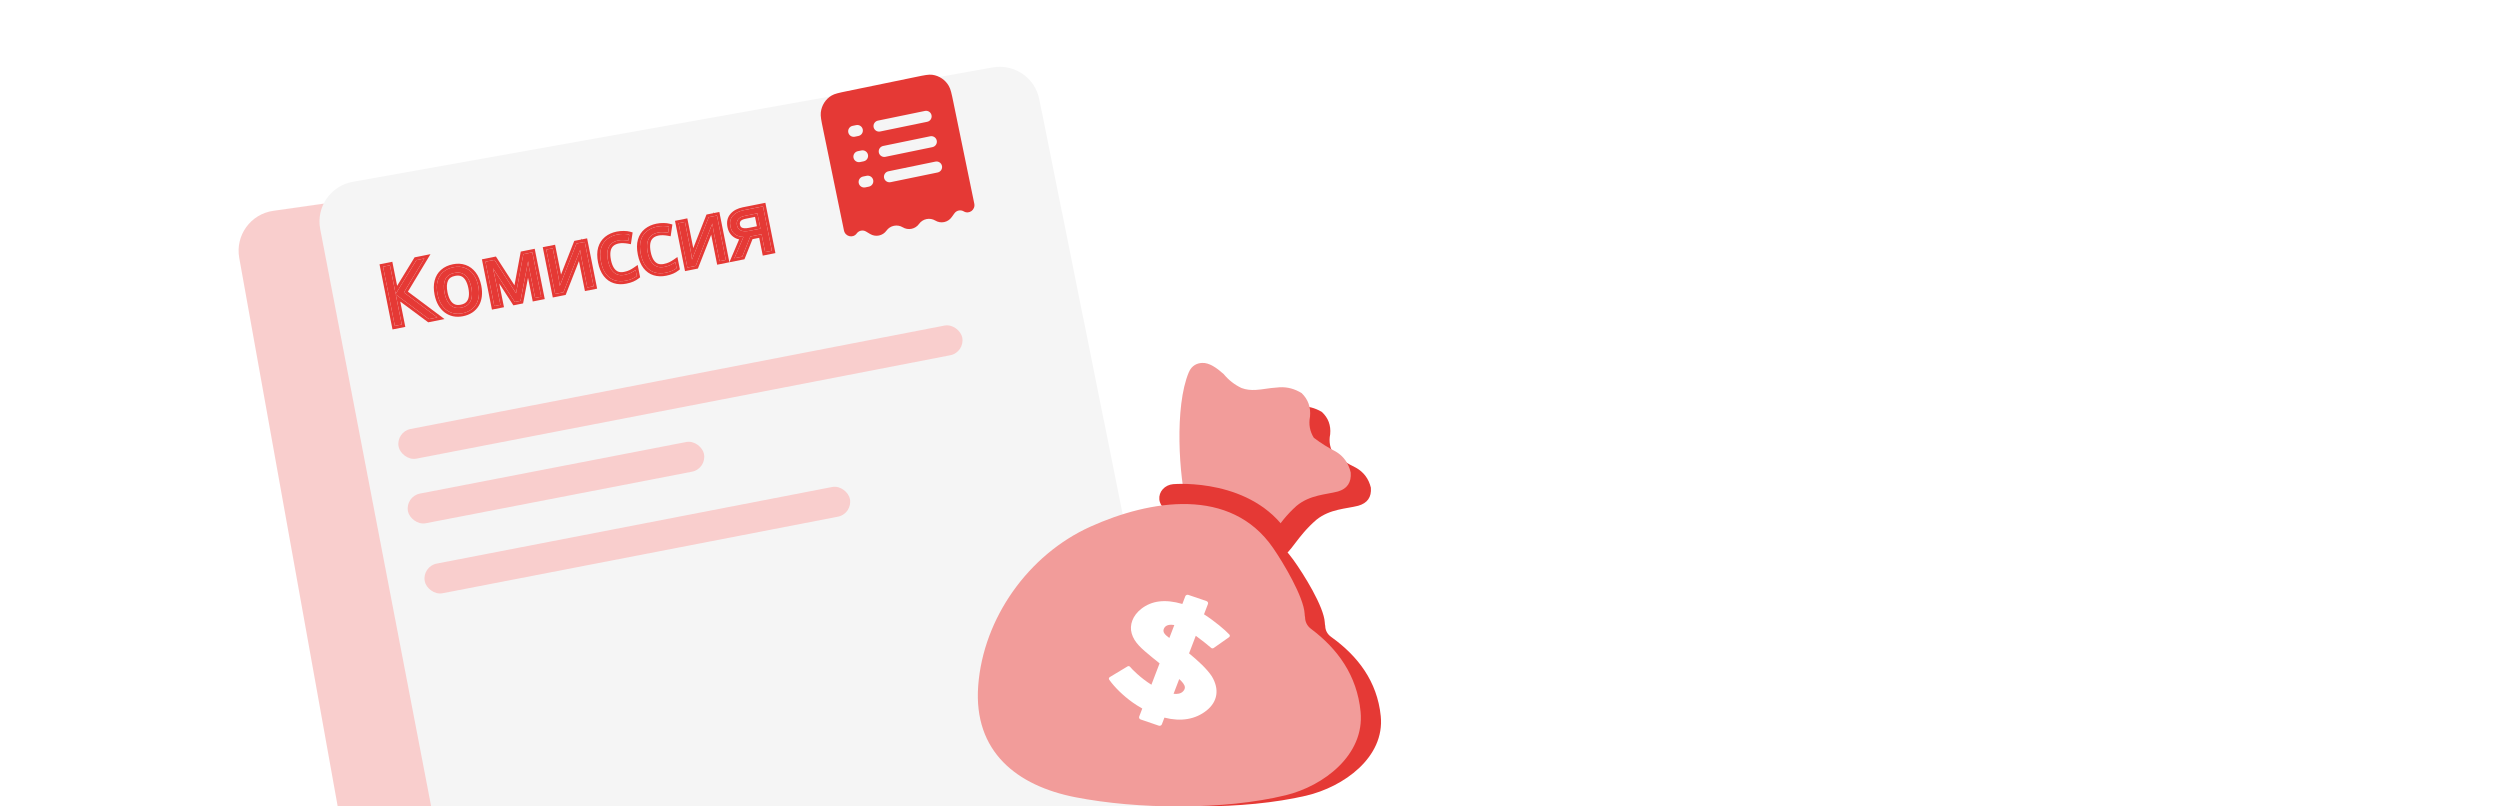 <svg width="248" height="80" viewBox="0 0 248 80" fill="none" xmlns="http://www.w3.org/2000/svg">
<g clip-path="url(#clip0_4704_58469)">
<path d="M23.732 25.58C23.332 23.351 24.861 21.234 27.104 20.914L48.608 17.842C50.079 17.632 51.545 18.254 52.416 19.458L96.184 80H33.5L23.732 25.58Z" fill="#F9CECD"/>
<g filter="url(#filter0_d_4704_58469)">
<path d="M27.765 18.73C27.344 16.54 28.794 14.429 30.989 14.037L94.47 2.689C96.612 2.306 98.667 3.705 99.096 5.838L114 80H39.541L27.765 18.73Z" fill="#F5F5F5"/>
</g>
<rect x="39.258" y="42.839" width="56.951" height="3" rx="1.5" transform="rotate(-10.961 39.258 42.839)" fill="#F9CECD"/>
<rect x="40.185" y="49.248" width="29.911" height="3" rx="1.5" transform="rotate(-10.961 40.185 49.248)" fill="#F9CECD"/>
<rect x="41.851" y="56.192" width="42.959" height="3" rx="1.5" transform="rotate(-10.961 41.851 56.192)" fill="#F9CECD"/>
<path fill-rule="evenodd" clip-rule="evenodd" d="M84.049 9.037L90.879 7.629C91.712 7.457 92.127 7.371 92.488 7.419C92.828 7.466 93.152 7.591 93.436 7.784C93.72 7.976 93.956 8.232 94.125 8.531C94.31 8.854 94.398 9.282 94.575 10.139L96.649 20.197C96.776 20.813 96.136 21.286 95.604 20.969C95.454 20.879 95.277 20.848 95.106 20.884C94.935 20.919 94.783 21.017 94.682 21.159L94.4 21.548C94.222 21.797 93.957 21.969 93.657 22.031C93.358 22.093 93.046 22.039 92.784 21.881C92.522 21.723 92.211 21.67 91.911 21.732C91.612 21.793 91.346 21.966 91.168 22.214C90.99 22.463 90.725 22.636 90.426 22.697C90.126 22.759 89.814 22.706 89.552 22.548C89.29 22.39 88.979 22.336 88.679 22.398C88.38 22.46 88.114 22.632 87.936 22.881C87.758 23.13 87.493 23.302 87.194 23.364C86.894 23.425 86.582 23.372 86.32 23.214L85.908 22.968C85.759 22.878 85.581 22.847 85.41 22.883C85.239 22.918 85.088 23.016 84.986 23.158C84.623 23.66 83.848 23.478 83.721 22.862L81.647 12.804C81.47 11.947 81.382 11.518 81.424 11.15C81.505 10.45 81.898 9.833 82.489 9.481C82.801 9.294 83.216 9.208 84.049 9.037ZM84.576 12.485C84.433 12.514 84.308 12.599 84.228 12.721C84.148 12.843 84.119 12.992 84.149 13.134C84.178 13.277 84.263 13.402 84.385 13.483C84.507 13.563 84.656 13.591 84.798 13.562L85.157 13.488C85.3 13.458 85.426 13.373 85.506 13.252C85.586 13.13 85.615 12.981 85.585 12.838C85.556 12.695 85.471 12.57 85.349 12.49C85.227 12.41 85.078 12.381 84.935 12.411L84.576 12.485ZM87.09 11.966C86.947 11.996 86.822 12.081 86.742 12.203C86.661 12.325 86.633 12.473 86.662 12.616C86.692 12.759 86.777 12.884 86.899 12.964C87.02 13.045 87.169 13.073 87.312 13.044L91.981 12.081C92.123 12.052 92.249 11.967 92.329 11.845C92.409 11.723 92.438 11.574 92.408 11.431C92.379 11.289 92.294 11.163 92.172 11.083C92.05 11.003 91.901 10.974 91.758 11.004L87.09 11.966ZM85.094 14.998C84.952 15.028 84.826 15.113 84.746 15.235C84.666 15.357 84.638 15.505 84.667 15.648C84.696 15.791 84.781 15.916 84.903 15.996C85.025 16.077 85.174 16.105 85.317 16.076L85.676 16.002C85.819 15.972 85.944 15.887 86.024 15.765C86.104 15.643 86.133 15.495 86.103 15.352C86.074 15.209 85.989 15.084 85.867 15.004C85.745 14.923 85.597 14.895 85.454 14.924L85.094 14.998ZM87.608 14.48C87.465 14.509 87.34 14.595 87.26 14.716C87.18 14.838 87.151 14.987 87.181 15.13C87.21 15.273 87.295 15.398 87.417 15.478C87.539 15.558 87.688 15.587 87.83 15.557L92.499 14.595C92.642 14.565 92.767 14.48 92.847 14.359C92.927 14.237 92.956 14.088 92.926 13.945C92.897 13.802 92.812 13.677 92.69 13.597C92.568 13.517 92.419 13.488 92.277 13.518L87.608 14.48ZM85.613 17.512C85.47 17.542 85.345 17.627 85.264 17.748C85.184 17.87 85.156 18.019 85.185 18.162C85.215 18.305 85.3 18.43 85.421 18.51C85.543 18.59 85.692 18.619 85.835 18.589L86.194 18.515C86.337 18.486 86.462 18.401 86.542 18.279C86.623 18.157 86.651 18.009 86.622 17.866C86.592 17.723 86.507 17.598 86.385 17.517C86.263 17.437 86.115 17.409 85.972 17.438L85.613 17.512ZM88.126 16.994C87.984 17.023 87.858 17.108 87.778 17.23C87.698 17.352 87.669 17.501 87.699 17.644C87.728 17.786 87.813 17.912 87.935 17.992C88.057 18.072 88.206 18.101 88.349 18.071L93.017 17.109C93.16 17.079 93.285 16.994 93.365 16.872C93.446 16.75 93.474 16.602 93.445 16.459C93.415 16.316 93.33 16.191 93.208 16.111C93.087 16.03 92.938 16.002 92.795 16.031L88.126 16.994Z" fill="#E53935"/>
<path d="M73.632 25.457L72.852 25.613L73.751 23.504C73.559 23.501 73.374 23.467 73.197 23.402C73.019 23.334 72.863 23.225 72.73 23.073C72.6 22.921 72.509 22.718 72.458 22.463C72.374 22.04 72.45 21.691 72.688 21.415C72.927 21.136 73.279 20.951 73.742 20.858L75.69 20.47L76.567 24.872L75.901 25.005L75.548 23.238L74.432 23.46L73.632 25.457ZM73.106 22.338C73.158 22.601 73.291 22.777 73.504 22.869C73.716 22.957 73.996 22.967 74.345 22.897L75.437 22.68L75.134 21.161L73.925 21.402C73.583 21.471 73.349 21.59 73.224 21.759C73.101 21.926 73.062 22.119 73.106 22.338Z" fill="#E53935"/>
<path fill-rule="evenodd" clip-rule="evenodd" d="M73.85 25.72L72.353 26.018L73.32 23.751C73.243 23.733 73.168 23.711 73.094 23.683L73.09 23.682C72.864 23.596 72.668 23.457 72.505 23.271L72.503 23.268C72.33 23.067 72.222 22.812 72.164 22.522C72.066 22.027 72.151 21.579 72.46 21.22C72.755 20.877 73.173 20.666 73.683 20.564L75.925 20.117L76.921 25.108L75.665 25.358L75.313 23.591L74.65 23.723L73.85 25.72ZM74.432 23.46L75.549 23.238L75.901 25.005L76.568 24.872L75.69 20.47L73.742 20.858C73.279 20.951 72.927 21.136 72.688 21.415C72.451 21.691 72.374 22.04 72.458 22.463C72.509 22.718 72.6 22.921 72.73 23.073C72.864 23.225 73.019 23.334 73.197 23.402C73.276 23.431 73.357 23.454 73.44 23.471C73.541 23.491 73.645 23.502 73.752 23.504L72.852 25.613L73.632 25.457L74.432 23.46ZM73.224 21.759C73.349 21.59 73.583 21.471 73.926 21.402L75.135 21.161L75.437 22.68L74.345 22.897C73.997 22.967 73.716 22.957 73.504 22.869C73.291 22.777 73.158 22.601 73.106 22.338C73.062 22.119 73.102 21.926 73.224 21.759ZM73.621 22.592C73.756 22.648 73.968 22.666 74.286 22.603L75.084 22.444L74.899 21.514L73.984 21.697C73.67 21.759 73.525 21.857 73.466 21.937C73.398 22.03 73.371 22.135 73.4 22.28C73.436 22.462 73.514 22.546 73.621 22.592Z" fill="#E53935"/>
<path d="M67.946 22.014L68.498 24.781C68.508 24.835 68.521 24.905 68.535 24.991C68.549 25.075 68.563 25.165 68.577 25.262C68.59 25.357 68.603 25.449 68.615 25.539C68.63 25.625 68.64 25.697 68.646 25.754L70.304 21.544L71.123 21.381L72.001 25.783L71.378 25.907L70.84 23.208C70.823 23.122 70.802 23.012 70.778 22.878C70.754 22.743 70.732 22.611 70.712 22.482C70.691 22.349 70.675 22.247 70.663 22.174L69.013 26.378L68.189 26.543L67.311 22.141L67.946 22.014Z" fill="#E53935"/>
<path fill-rule="evenodd" clip-rule="evenodd" d="M68.182 21.661L68.772 24.617L70.085 21.282L70.743 21.151L70.786 21.043L70.801 21.139L71.359 21.028L72.354 26.018L71.143 26.26L70.55 23.285L69.233 26.64L67.954 26.895L66.959 21.905L68.182 21.661ZM70.664 22.174C70.676 22.247 70.692 22.349 70.713 22.482C70.727 22.572 70.742 22.663 70.758 22.756C70.765 22.796 70.772 22.837 70.779 22.878C70.803 23.012 70.824 23.122 70.841 23.208L71.379 25.907L72.001 25.783L71.124 21.381L70.305 21.544L68.647 25.754C68.641 25.697 68.631 25.625 68.616 25.539C68.604 25.449 68.591 25.357 68.578 25.262C68.572 25.224 68.567 25.187 68.562 25.151C68.553 25.095 68.545 25.042 68.536 24.991C68.522 24.905 68.509 24.835 68.499 24.781L67.947 22.014L67.312 22.141L68.19 26.543L69.013 26.378L70.664 22.174Z" fill="#E53935"/>
<path d="M66.024 27.058C65.628 27.137 65.262 27.125 64.927 27.022C64.592 26.919 64.307 26.717 64.071 26.416C63.836 26.114 63.667 25.71 63.566 25.201C63.46 24.668 63.462 24.215 63.571 23.843C63.682 23.467 63.879 23.166 64.159 22.94C64.44 22.715 64.78 22.562 65.179 22.482C65.398 22.439 65.615 22.419 65.827 22.424C66.042 22.426 66.222 22.447 66.366 22.488L66.276 23.086C66.132 23.059 65.967 23.042 65.782 23.034C65.599 23.026 65.432 23.037 65.279 23.068C64.974 23.129 64.732 23.245 64.555 23.417C64.38 23.588 64.268 23.811 64.216 24.086C64.168 24.36 64.181 24.683 64.255 25.055C64.326 25.411 64.435 25.706 64.582 25.938C64.731 26.17 64.915 26.334 65.135 26.429C65.356 26.521 65.613 26.538 65.905 26.48C66.138 26.434 66.343 26.368 66.521 26.282C66.698 26.194 66.857 26.101 66.996 26.004L67.115 26.598C66.982 26.702 66.829 26.793 66.655 26.869C66.484 26.945 66.273 27.008 66.024 27.058Z" fill="#E53935"/>
<path fill-rule="evenodd" clip-rule="evenodd" d="M63.284 23.757C63.411 23.328 63.639 22.974 63.972 22.706C64.295 22.447 64.68 22.276 65.121 22.188C65.36 22.14 65.597 22.119 65.832 22.124C66.062 22.126 66.27 22.149 66.448 22.199L66.702 22.271L66.528 23.438L66.222 23.381C66.095 23.357 65.944 23.341 65.77 23.334L65.769 23.334C65.606 23.327 65.463 23.337 65.338 23.362C65.075 23.415 64.891 23.51 64.765 23.632C64.641 23.753 64.553 23.917 64.512 24.139C64.472 24.366 64.481 24.649 64.55 24.996C64.616 25.327 64.714 25.584 64.835 25.777C64.957 25.965 65.097 26.085 65.253 26.153C65.407 26.217 65.6 26.235 65.847 26.186C66.059 26.144 66.239 26.085 66.39 26.013C66.555 25.93 66.7 25.845 66.825 25.758L67.201 25.495L67.445 26.72L67.301 26.834C67.146 26.956 66.971 27.058 66.776 27.144C66.579 27.231 66.347 27.299 66.083 27.352C65.646 27.439 65.229 27.428 64.839 27.308C64.44 27.186 64.105 26.945 63.835 26.6C63.563 26.252 63.38 25.799 63.272 25.259C63.16 24.697 63.156 24.191 63.284 23.757ZM66.655 26.869C66.829 26.793 66.983 26.703 67.115 26.598L66.996 26.004C66.913 26.062 66.822 26.119 66.725 26.174C66.66 26.211 66.592 26.247 66.522 26.282C66.344 26.368 66.138 26.434 65.905 26.48C65.614 26.538 65.357 26.521 65.135 26.429C64.916 26.334 64.731 26.17 64.582 25.938C64.435 25.706 64.327 25.411 64.256 25.055C64.181 24.683 64.168 24.36 64.217 24.086C64.268 23.811 64.381 23.588 64.555 23.417C64.733 23.245 64.974 23.129 65.279 23.068C65.432 23.037 65.6 23.026 65.782 23.034C65.891 23.039 65.993 23.047 66.087 23.058C66.154 23.066 66.217 23.075 66.277 23.086L66.366 22.488C66.222 22.447 66.042 22.426 65.827 22.424C65.615 22.419 65.399 22.439 65.179 22.482C64.78 22.562 64.44 22.715 64.16 22.94C63.879 23.166 63.683 23.467 63.571 23.843C63.462 24.215 63.46 24.668 63.566 25.201C63.668 25.71 63.836 26.114 64.072 26.416C64.307 26.717 64.592 26.919 64.928 27.022C65.263 27.125 65.628 27.137 66.025 27.058C66.274 27.008 66.484 26.945 66.655 26.869Z" fill="#E53935"/>
<path d="M62.081 27.844C61.685 27.923 61.319 27.911 60.984 27.808C60.649 27.705 60.364 27.503 60.128 27.202C59.893 26.901 59.724 26.496 59.623 25.987C59.517 25.454 59.518 25.002 59.628 24.629C59.739 24.253 59.935 23.952 60.216 23.727C60.497 23.501 60.837 23.348 61.236 23.269C61.455 23.225 61.671 23.205 61.884 23.21C62.099 23.212 62.278 23.233 62.423 23.274L62.333 23.872C62.189 23.846 62.024 23.828 61.838 23.821C61.656 23.813 61.488 23.824 61.336 23.854C61.03 23.915 60.789 24.031 60.612 24.203C60.437 24.374 60.324 24.597 60.273 24.872C60.225 25.146 60.238 25.469 60.312 25.841C60.383 26.198 60.492 26.492 60.638 26.724C60.788 26.956 60.972 27.12 61.191 27.215C61.413 27.308 61.67 27.325 61.962 27.267C62.195 27.22 62.4 27.154 62.578 27.069C62.755 26.98 62.913 26.887 63.053 26.79L63.171 27.384C63.039 27.489 62.886 27.579 62.712 27.656C62.54 27.732 62.33 27.794 62.081 27.844Z" fill="#E53935"/>
<path fill-rule="evenodd" clip-rule="evenodd" d="M59.339 24.544C59.467 24.115 59.695 23.76 60.027 23.493C60.35 23.233 60.736 23.062 61.176 22.974C61.416 22.927 61.653 22.905 61.888 22.91C62.118 22.912 62.325 22.935 62.504 22.985L62.758 23.057L62.583 24.224L62.278 24.167C62.15 24.144 62 24.128 61.825 24.12L61.824 24.12C61.662 24.113 61.519 24.123 61.394 24.148C61.131 24.201 60.947 24.296 60.821 24.418C60.697 24.54 60.609 24.704 60.568 24.925C60.528 25.152 60.536 25.435 60.605 25.783C60.671 26.113 60.769 26.37 60.891 26.563C61.012 26.752 61.152 26.871 61.308 26.939C61.463 27.003 61.656 27.021 61.902 26.972C62.115 26.93 62.295 26.871 62.445 26.799C62.611 26.717 62.755 26.631 62.88 26.544L63.257 26.281L63.501 27.506L63.356 27.62C63.202 27.742 63.026 27.845 62.832 27.93C62.635 28.017 62.402 28.086 62.139 28.138C61.701 28.226 61.285 28.215 60.895 28.095C60.496 27.972 60.161 27.732 59.891 27.387C59.618 27.038 59.435 26.585 59.328 26.046C59.216 25.483 59.212 24.978 59.339 24.544ZM62.711 27.656C62.885 27.579 63.038 27.489 63.17 27.384L63.052 26.79C62.968 26.849 62.878 26.905 62.78 26.961C62.715 26.997 62.648 27.033 62.577 27.069C62.399 27.154 62.194 27.22 61.961 27.267C61.669 27.325 61.412 27.308 61.191 27.215C60.971 27.12 60.787 26.956 60.638 26.724C60.491 26.492 60.382 26.198 60.311 25.841C60.237 25.469 60.224 25.146 60.273 24.872C60.324 24.597 60.436 24.374 60.611 24.203C60.788 24.031 61.03 23.915 61.335 23.854C61.488 23.824 61.655 23.813 61.838 23.821C61.947 23.825 62.048 23.833 62.143 23.844C62.21 23.852 62.273 23.861 62.333 23.872L62.422 23.274C62.278 23.233 62.098 23.212 61.883 23.21C61.67 23.205 61.455 23.225 61.235 23.269C60.836 23.348 60.496 23.501 60.215 23.727C59.935 23.952 59.739 24.253 59.627 24.629C59.517 25.002 59.516 25.454 59.622 25.987C59.724 26.496 59.892 26.901 60.127 27.202C60.363 27.503 60.648 27.705 60.983 27.808C61.318 27.911 61.684 27.923 62.08 27.844C62.329 27.794 62.54 27.732 62.711 27.656Z" fill="#E53935"/>
<path d="M54.829 24.629L55.381 27.397C55.391 27.45 55.404 27.52 55.418 27.606C55.432 27.69 55.446 27.78 55.46 27.878C55.473 27.973 55.486 28.065 55.498 28.154C55.513 28.24 55.523 28.312 55.529 28.369L57.187 24.159L58.006 23.996L58.884 28.398L58.261 28.522L57.723 25.823C57.706 25.737 57.685 25.627 57.661 25.493C57.637 25.358 57.615 25.227 57.595 25.097C57.574 24.965 57.558 24.862 57.546 24.789L55.895 28.994L55.072 29.158L54.194 24.756L54.829 24.629Z" fill="#E53935"/>
<path fill-rule="evenodd" clip-rule="evenodd" d="M55.064 24.277L55.654 27.233L56.967 23.897L57.625 23.766L57.667 23.659L57.683 23.755L58.241 23.643L59.236 28.634L58.025 28.875L57.432 25.9L56.114 29.256L54.836 29.511L53.841 24.52L55.064 24.277ZM57.546 24.789C57.557 24.862 57.574 24.965 57.595 25.097C57.609 25.187 57.624 25.279 57.64 25.371C57.647 25.412 57.654 25.452 57.661 25.493C57.685 25.627 57.706 25.737 57.723 25.823L58.261 28.522L58.883 28.398L58.006 23.996L57.186 24.159L55.529 28.369C55.523 28.312 55.513 28.24 55.498 28.154C55.486 28.065 55.473 27.973 55.46 27.878C55.454 27.84 55.449 27.803 55.443 27.767C55.435 27.711 55.426 27.657 55.418 27.606C55.404 27.52 55.391 27.45 55.38 27.397L54.829 24.629L54.194 24.756L55.072 29.158L55.895 28.994L57.546 24.789Z" fill="#E53935"/>
<path d="M52.808 25.032L53.686 29.434L53.083 29.554L52.512 26.687C52.488 26.569 52.467 26.449 52.448 26.328C52.432 26.203 52.417 26.078 52.403 25.952L52.379 25.957L51.633 29.843L51.067 29.956L48.925 26.646L48.901 26.651C48.933 26.772 48.963 26.894 48.99 27.017C49.02 27.136 49.048 27.263 49.074 27.397L49.641 30.241L49.035 30.361L48.157 25.959L49.053 25.781L51.192 29.096L51.917 25.21L52.808 25.032Z" fill="#E53935"/>
<path fill-rule="evenodd" clip-rule="evenodd" d="M53.044 24.679L54.039 29.67L52.848 29.907L52.379 27.552L51.891 30.098L50.926 30.29L49.526 28.127L49.995 30.476L48.8 30.714L47.805 25.724L49.195 25.447L51.036 28.3L51.659 24.956L53.044 24.679ZM51.193 29.096L49.053 25.781L48.158 25.959L49.035 30.361L49.642 30.241L49.075 27.397C49.048 27.263 49.02 27.137 48.991 27.017C48.985 26.992 48.979 26.967 48.974 26.942C48.952 26.848 48.928 26.754 48.903 26.66C48.903 26.657 48.902 26.654 48.901 26.651L48.925 26.646L51.068 29.956L51.634 29.843L52.379 25.957L52.403 25.952C52.404 25.956 52.404 25.959 52.404 25.962C52.415 26.059 52.426 26.155 52.439 26.251C52.442 26.277 52.445 26.302 52.449 26.328C52.467 26.449 52.489 26.569 52.512 26.687L53.084 29.554L53.686 29.434L52.809 25.032L51.917 25.21L51.193 29.096Z" fill="#E53935"/>
<path d="M47.446 28.382C47.518 28.743 47.535 29.075 47.498 29.378C47.461 29.68 47.374 29.947 47.236 30.177C47.098 30.408 46.914 30.601 46.683 30.755C46.454 30.907 46.182 31.014 45.866 31.077C45.572 31.136 45.291 31.139 45.024 31.086C44.76 31.03 44.518 30.922 44.3 30.763C44.084 30.602 43.899 30.39 43.743 30.126C43.59 29.862 43.477 29.549 43.405 29.187C43.309 28.705 43.309 28.279 43.405 27.909C43.501 27.537 43.682 27.232 43.95 26.995C44.219 26.755 44.564 26.593 44.984 26.509C45.386 26.429 45.755 26.448 46.09 26.568C46.429 26.687 46.715 26.9 46.949 27.207C47.185 27.511 47.35 27.902 47.446 28.382ZM44.096 29.049C44.167 29.403 44.275 29.7 44.42 29.941C44.566 30.182 44.75 30.354 44.974 30.457C45.198 30.56 45.464 30.581 45.772 30.519C46.077 30.459 46.313 30.338 46.48 30.157C46.65 29.975 46.756 29.745 46.798 29.467C46.84 29.189 46.826 28.873 46.755 28.519C46.685 28.169 46.578 27.875 46.434 27.64C46.289 27.401 46.105 27.232 45.881 27.132C45.658 27.031 45.391 27.012 45.081 27.074C44.623 27.166 44.317 27.384 44.163 27.729C44.012 28.074 43.989 28.514 44.096 29.049Z" fill="#E53935"/>
<path fill-rule="evenodd" clip-rule="evenodd" d="M46.849 31.005L46.849 31.005C46.583 31.182 46.273 31.302 45.925 31.371C45.596 31.437 45.276 31.441 44.967 31.38L44.963 31.38L44.963 31.38C44.657 31.315 44.376 31.19 44.123 31.005L44.121 31.003L44.121 31.003C43.869 30.816 43.658 30.572 43.485 30.279L43.484 30.276L43.484 30.276C43.311 29.978 43.189 29.633 43.111 29.246C43.009 28.732 43.005 28.258 43.115 27.834L43.406 27.909L43.115 27.835C43.224 27.409 43.435 27.05 43.751 26.771C44.067 26.489 44.463 26.307 44.926 26.214C45.373 26.125 45.797 26.145 46.191 26.285C46.588 26.425 46.92 26.675 47.187 27.024C47.458 27.373 47.638 27.811 47.74 28.323C47.818 28.709 47.838 29.074 47.796 29.414C47.755 29.752 47.656 30.06 47.494 30.331C47.333 30.601 47.117 30.826 46.85 31.005L46.849 31.005ZM46.949 27.207C46.715 26.9 46.429 26.687 46.091 26.568C45.755 26.448 45.386 26.428 44.985 26.509C44.564 26.592 44.219 26.755 43.95 26.995C43.683 27.232 43.501 27.537 43.406 27.909C43.31 28.279 43.31 28.705 43.406 29.187C43.478 29.549 43.59 29.862 43.743 30.126C43.899 30.39 44.085 30.602 44.3 30.763C44.519 30.922 44.76 31.03 45.025 31.086C45.291 31.139 45.572 31.136 45.866 31.077C46.182 31.014 46.455 30.907 46.683 30.755C46.914 30.601 47.099 30.408 47.236 30.177C47.374 29.947 47.462 29.68 47.499 29.378C47.536 29.075 47.518 28.743 47.446 28.381C47.351 27.902 47.185 27.511 46.949 27.207ZM46.481 30.157C46.313 30.338 46.077 30.459 45.772 30.519C45.464 30.581 45.198 30.56 44.974 30.457C44.751 30.354 44.566 30.182 44.42 29.941C44.275 29.7 44.167 29.403 44.097 29.049C43.99 28.514 44.012 28.074 44.163 27.729C44.317 27.384 44.623 27.165 45.081 27.074C45.391 27.012 45.658 27.031 45.882 27.132C46.105 27.232 46.289 27.401 46.434 27.64C46.578 27.875 46.685 28.169 46.755 28.519C46.826 28.873 46.84 29.189 46.798 29.467C46.756 29.745 46.65 29.975 46.481 30.157ZM44.438 27.85C44.32 28.119 44.291 28.49 44.391 28.991C44.456 29.319 44.554 29.582 44.677 29.786C44.796 29.983 44.938 30.11 45.1 30.184C45.252 30.255 45.45 30.278 45.713 30.225C45.973 30.173 46.146 30.077 46.26 29.953L46.261 29.952L46.262 29.952C46.385 29.82 46.467 29.649 46.502 29.422C46.537 29.186 46.527 28.906 46.461 28.578C46.396 28.252 46.3 27.994 46.178 27.796L46.178 27.796C46.059 27.601 45.919 27.477 45.759 27.405C45.607 27.337 45.407 27.315 45.139 27.368C44.752 27.445 44.542 27.616 44.438 27.85Z" fill="#E53935"/>
<path d="M43.38 31.489L42.553 31.654L39.259 29.212L39.854 32.192L39.171 32.328L38 26.456L38.683 26.32L39.25 29.164L41.313 25.796L42.097 25.64L40.067 29.009L43.38 31.489Z" fill="#E53935"/>
<path fill-rule="evenodd" clip-rule="evenodd" d="M44.098 31.652L42.481 31.974L39.706 29.916L40.207 32.428L38.936 32.681L37.648 26.221L38.919 25.967L39.395 28.354L41.127 25.527L42.705 25.212L40.464 28.932L44.098 31.652ZM40.067 29.009L42.097 25.64L41.314 25.796L39.25 29.164L38.683 26.32L38 26.456L39.171 32.328L39.854 32.192L39.26 29.212L42.553 31.654L43.38 31.489L40.067 29.009Z" fill="#E53935"/>
<path d="M119.932 38.883C120.23 38.212 120.787 38.022 121.25 38.002C121.954 37.967 122.692 38.466 123.386 39.055C123.879 39.626 124.469 40.066 125.153 40.376C125.626 40.548 126.095 40.582 126.572 40.558C127.242 40.524 127.923 40.372 128.597 40.338L128.634 40.335L128.939 40.307C129.71 40.269 130.438 40.455 131.129 40.864C131.763 41.456 132.041 42.193 131.954 43.08C131.806 43.813 131.934 44.484 132.333 45.093C133.02 45.589 133.741 46.022 134.499 46.391C135.284 46.831 135.776 47.495 135.991 48.379C136.068 49.315 135.646 49.914 134.734 50.172C133.546 50.478 131.95 50.478 130.606 51.545C128.641 53.227 128.024 54.924 127.168 55.182C126.749 54.693 124.134 52.618 119.748 51.624C118.963 48.847 118.487 42.145 119.932 38.883Z" fill="#E53935"/>
<path d="M129.556 78.934C123.381 80.374 114.799 80.272 108.667 79.126C102.929 78.051 98.535 74.848 99.04 68.543C99.551 62.164 104.017 56.157 110.16 53.509C116.104 50.947 124.081 49.699 128.283 55.512C129.329 56.958 131.326 60.169 131.419 61.745C131.427 61.871 131.434 61.983 131.463 62.093C131.47 62.488 131.639 62.887 132.05 63.181C134.692 65.074 136.617 67.585 136.97 71.027C137.389 75.131 133.287 78.065 129.556 78.934Z" fill="#E53935"/>
<path d="M117.932 36.925C118.23 36.222 118.787 36.023 119.25 36.002C119.954 35.966 120.692 36.488 121.386 37.105C121.879 37.703 122.469 38.165 123.153 38.489C123.626 38.669 124.095 38.705 124.572 38.68C125.242 38.644 125.923 38.485 126.597 38.449L126.634 38.446L126.939 38.417C127.71 38.377 128.438 38.572 129.129 39.001C129.763 39.621 130.041 40.392 129.954 41.322C129.806 42.09 129.934 42.793 130.333 43.431C131.02 43.95 131.741 44.404 132.499 44.79C133.284 45.251 133.776 45.947 133.991 46.873C134.068 47.854 133.646 48.481 132.734 48.752C131.546 49.072 129.95 49.072 128.606 50.19C126.641 51.953 126.024 53.73 125.168 54C124.749 53.488 122.134 51.315 117.748 50.273C116.963 47.364 116.487 40.342 117.932 36.925Z" fill="#F29C9A"/>
<path d="M126.487 55C125.976 55 125.477 54.76 125.193 54.328C122.592 50.384 116.7 50.799 116.643 50.806C115.811 50.868 115.078 50.304 115.006 49.541C114.971 49.174 115.095 48.809 115.35 48.526C115.606 48.243 115.973 48.064 116.371 48.029C116.689 48.002 124.187 47.434 127.78 52.886C128.215 53.544 127.984 54.401 127.273 54.798C127.024 54.934 126.755 55 126.487 55Z" fill="#E53935"/>
<path d="M127.556 78.884C121.381 80.392 112.799 80.285 106.667 79.084C100.929 77.958 96.535 74.602 97.04 67.998C97.551 61.315 102.017 55.021 108.16 52.248C114.104 49.564 122.081 48.256 126.283 54.346C127.329 55.861 129.326 59.224 129.419 60.875C129.427 61.007 129.434 61.125 129.463 61.24C129.47 61.654 129.639 62.072 130.05 62.38C132.692 64.363 134.617 66.994 134.97 70.6C135.389 74.899 131.287 77.972 127.556 78.884Z" fill="#F29C9A"/>
<path d="M120.218 67.1C119.724 66.342 118.814 65.519 117.955 64.813L118.622 63.068C119.216 63.505 119.738 63.916 120.147 64.27C120.213 64.331 120.318 64.335 120.394 64.284L121.923 63.209C121.966 63.178 121.992 63.133 121.999 63.081C122.002 63.056 121.999 63.031 121.99 63.007C121.981 62.983 121.967 62.961 121.949 62.943C121.496 62.465 120.512 61.628 119.437 60.94L119.828 59.917C119.874 59.801 119.812 59.673 119.686 59.628L117.888 59.014C117.765 58.971 117.627 59.032 117.582 59.148L117.29 59.913C115.596 59.417 114.252 59.577 113.198 60.408C112.371 61.063 112.015 61.998 112.267 62.846C112.523 63.75 113.274 64.369 114.224 65.151L114.345 65.252C114.566 65.432 114.801 65.618 115.031 65.804L114.219 67.925C113.153 67.266 112.26 66.353 112.108 66.154C112.079 66.117 112.037 66.091 111.989 66.082C111.942 66.074 111.892 66.082 111.851 66.107L110.089 67.169C110.046 67.194 110.015 67.237 110.004 67.286C109.994 67.333 110.004 67.383 110.032 67.423C110.562 68.176 111.428 69.02 112.352 69.679C112.573 69.836 112.906 70.056 113.314 70.287L113.008 71.083C112.965 71.199 113.027 71.327 113.15 71.37L114.95 71.986C115.074 72.029 115.212 71.968 115.257 71.852L115.511 71.188C117.154 71.61 118.598 71.365 119.714 70.464C120.793 69.591 120.978 68.367 120.218 67.1ZM116.492 62.003L116 63.288C115.542 62.951 115.297 62.698 115.471 62.335C115.651 61.962 116.1 61.938 116.492 62.003ZM116.979 67.362C117.294 67.652 117.518 67.918 117.539 68.163C117.549 68.302 117.494 68.436 117.366 68.576C117.142 68.82 116.786 68.867 116.418 68.825L116.979 67.362Z" fill="white"/>
</g>
<defs>
<filter id="filter0_d_4704_58469" x="21.692" y="-3.374" width="106.308" height="97.374" filterUnits="userSpaceOnUse" color-interpolation-filters="sRGB">
<feFlood flood-opacity="0" result="BackgroundImageFix"/>
<feColorMatrix in="SourceAlpha" type="matrix" values="0 0 0 0 0 0 0 0 0 0 0 0 0 0 0 0 0 0 127 0" result="hardAlpha"/>
<feOffset dx="4" dy="4"/>
<feGaussianBlur stdDeviation="5"/>
<feColorMatrix type="matrix" values="0 0 0 0 0.354 0 0 0 0 0.009 0 0 0 0 0 0 0 0 0.16 0"/>
<feBlend mode="normal" in2="BackgroundImageFix" result="effect1_dropShadow_4704_58469"/>
<feBlend mode="normal" in="SourceGraphic" in2="effect1_dropShadow_4704_58469" result="shape"/>
</filter>
<clipPath id="clip0_4704_58469">
<rect width="248" height="80" fill="white"/>
</clipPath>
</defs>
</svg>
